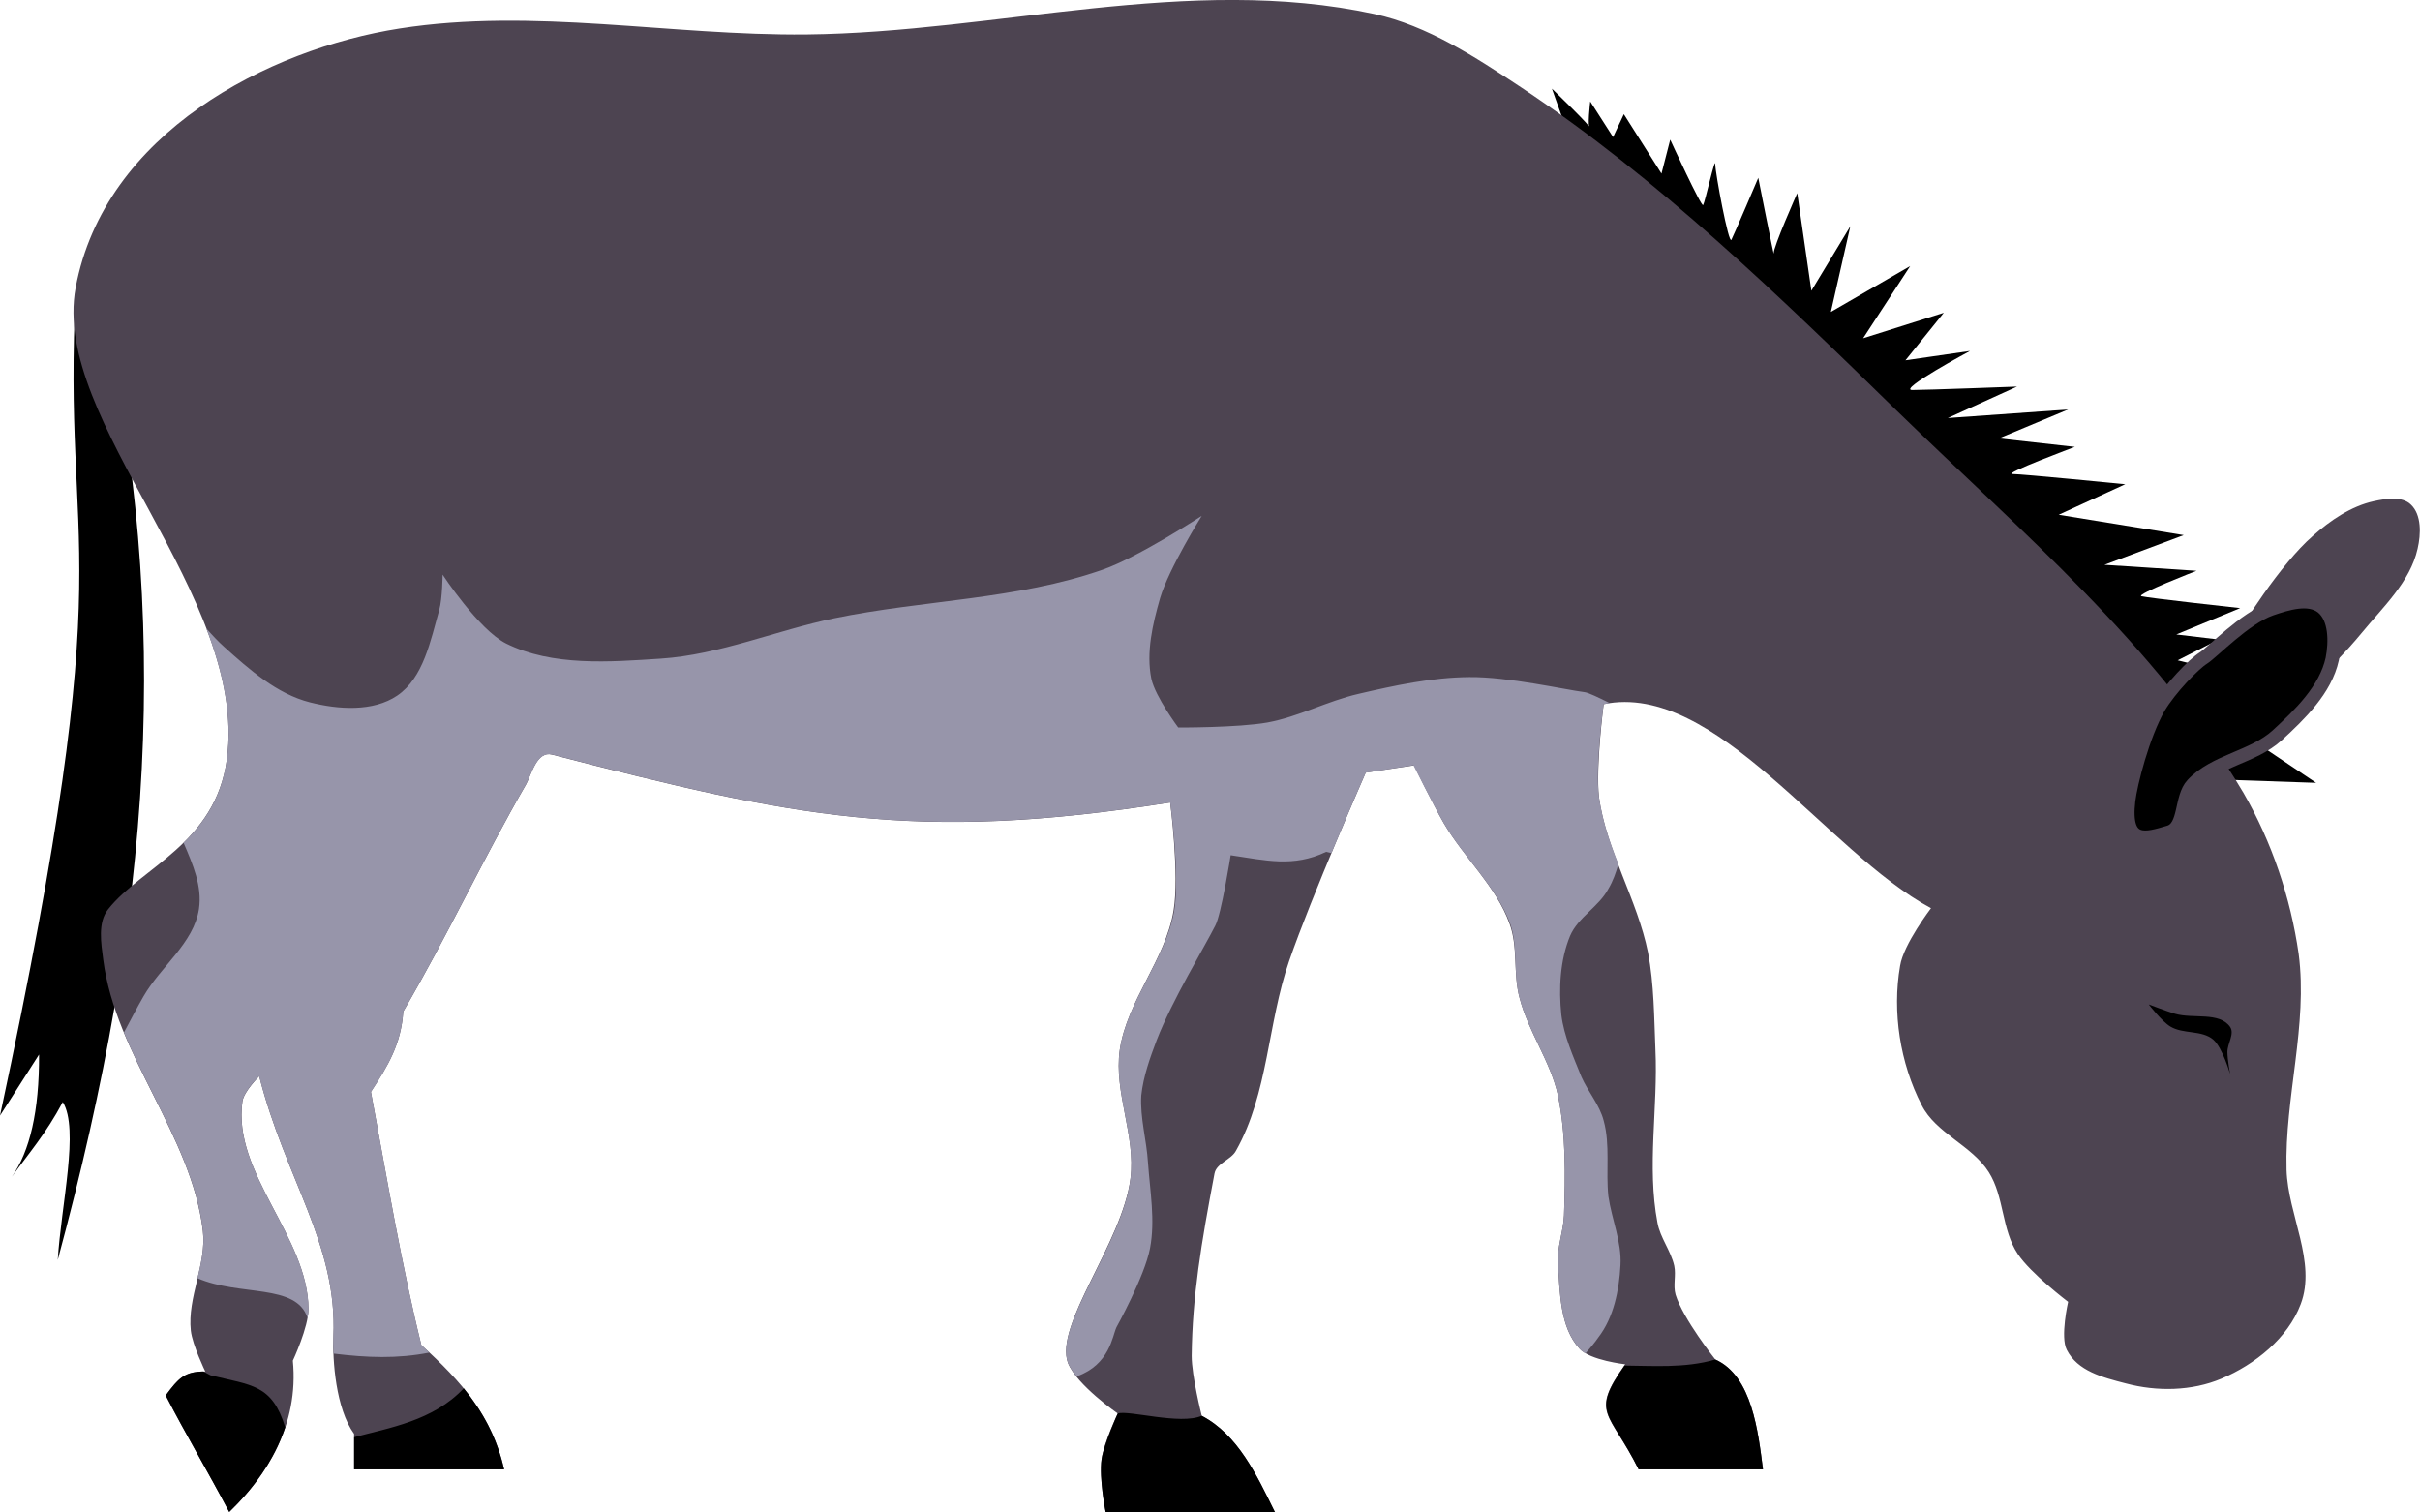 <?xml version="1.0" encoding="UTF-8" standalone="no"?>
<!-- Created with Inkscape (http://www.inkscape.org/) -->
<svg
    xmlns:inkscape="http://www.inkscape.org/namespaces/inkscape"
    xmlns:rdf="http://www.w3.org/1999/02/22-rdf-syntax-ns#"
    xmlns="http://www.w3.org/2000/svg"
    xmlns:cc="http://creativecommons.org/ns#"
    xmlns:dc="http://purl.org/dc/elements/1.1/"
    xmlns:sodipodi="http://sodipodi.sourceforge.net/DTD/sodipodi-0.dtd"
    xmlns:svg="http://www.w3.org/2000/svg"
    xmlns:ns1="http://sozi.baierouge.fr"
    xmlns:xlink="http://www.w3.org/1999/xlink"
    id="svg6240"
    sodipodi:docname="Осёл.svg"
    viewBox="0 0 750 468.6"
    version="1.1"
    inkscape:version="0.48.0 r9654"
  >
  <sodipodi:namedview
      id="base"
      bordercolor="#666666"
      inkscape:pageshadow="2"
      inkscape:window-y="-4"
      fit-margin-left="0"
      pagecolor="#ffffff"
      fit-margin-top="0"
      inkscape:window-maximized="1"
      inkscape:zoom="0.35"
      inkscape:window-x="-4"
      inkscape:window-height="1031"
      showgrid="false"
      borderopacity="1.0"
      inkscape:current-layer="layer1"
      inkscape:cx="-556.39961"
      inkscape:cy="141.05286"
      fit-margin-right="0"
      fit-margin-bottom="0"
      inkscape:window-width="1920"
      inkscape:pageopacity="0.0"
      inkscape:document-units="px"
  />
  <g
      id="layer1"
      inkscape:label="Layer 1"
      inkscape:groupmode="layer"
      transform="translate(-931.4 -204.82)"
    >
    <g
        id="g6269"
        transform="matrix(2.083 0 0 2.083 -1008.7 -729.31)"
      >
      <path
          id="path3263"
          sodipodi:nodetypes="ssssssssc"
          style="fill:#4d4451"
          inkscape:connector-curvature="0"
          d="m1258.4 560.4c0.4-0.89 5.1-15.53 5.7-17.05 0.6-1.51 6.6-10.98 11.4-15.15 2.6-2.31 5.7-4.44 9.1-5.18 1.8-0.39 4.2-0.77 5.5 0.51 1.6 1.51 1.5 4.4 1 6.56-1.1 4.95-5.2 8.72-8.4 12.63-4.4 5.35-9.8 9.8-14.8 14.65-3.4 3.3-10.2 9.85-10.2 9.85"
      />
      <path
          id="path3259"
          sodipodi:nodetypes="ccccccc"
          style="fill:#000000"
          inkscape:connector-curvature="0"
          d="m942.69 491.25c-2.19 41.77 7.25 36.72-11.29 123.19l5.81-9.09c0.04 8.49-1.39 14.41-4.04 18.18 2.52-3.51 5.05-6.37 7.57-11.11 2.48 4.01-0.24 15.29-0.75 23.49 14.11-52.25 17.04-95.08 6.56-142.69"
      />
      <path
          id="path3267"
          sodipodi:nodetypes="ccsccccccsccscccccccccscccccsccccccccccccccc"
          style="fill:#000000"
          inkscape:connector-curvature="0"
          d="m1165.8 471.5-3.5-9.85s6.2 5.94 5.7 5.94 0-4.04 0-4.04l3.4 5.3 1.6-3.41 5.6 8.84 1.3-5.05s4.7 10.23 4.9 9.72c0.3-0.5 1.8-7.32 1.8-6.06s2 12 2.4 11.24 4-9.22 4-9.22 2.4 12.12 2.3 11.24 3.5-8.96 3.5-8.96l2.1 14.52 5.8-9.6-2.9 12.75 11.8-6.82-7 10.74 12-3.79-5.7 7.07 9.6-1.39s-10.8 5.81-8.6 5.81c2.1 0 15.6-0.51 15.6-0.51l-10.3 4.68 17.9-1.27-10.3 4.3 11.3 1.26s-10.8 4.04-9.3 4.04 16.8 1.52 16.8 1.52l-9.9 4.54 18.6 3.03-11.8 4.42 13.7 0.89s-9.1 3.53-8.2 3.78c0.9 0.26 14.7 1.77 14.7 1.77l-9.5 3.92 6.3 0.75-6.1 3.1 15.5 3.86-10.9 3.63 16 10.74-18.1-0.62z"
      />
      <path
          id="path3257"
          sodipodi:nodetypes="ccsssssssssssssssssscssssccssssssccccsssssssccsssscccscsssscssccccccscssccc"
          style="fill:#4d4451"
          inkscape:connector-curvature="0"
          d="m956.04 656.08c1.96-2.63 2.82-3.57 5.9-3.57 0 0-1.91-3.94-2.15-6.07-0.54-4.95 2.37-9.88 1.79-14.83-1.66-14.23-12.99-26.14-14.82-40.35-0.32-2.49-0.84-5.53 0.71-7.5 4.97-6.31 15.98-9.77 17.68-22.32 3.29-24.35-26.2-50.28-22.5-70.18 4.28-23.01 28.65-35.51 48.21-38.57 19.94-3.13 40.34 1.1 60.54 0.89 28.2-0.3 56.9-9.02 84.5-3.04 7.9 1.73 15 6.4 21.8 10.9 20.5 13.65 38.4 31.01 56 48.21 18.3 17.82 38.5 34.79 51.5 56.79 4.2 7.26 7 15.57 8.2 23.92 1.4 10.63-2.1 21.42-1.8 32.15 0.2 6.7 4.5 13.71 2.1 20-1.9 5.05-6.8 8.96-11.8 11.07-4.4 1.86-9.6 1.94-14.2 0.71-3.5-0.9-7.2-1.85-8.8-5-1-1.91 0.2-7.14 0.2-7.14s-5.6-4.24-7.5-7.14c-2.4-3.61-2-8.51-4.3-12.15-2.5-3.98-7.9-5.79-10-10-3.2-6.23-4.4-13.82-3.2-20.71 0.5-3.2 4.6-8.57 4.6-8.57-15.6-8.39-32-33.8-48.7-30.36 0 0-1.2 9.26-0.7 13.84 1.1 8.01 5.7 15.2 7.3 23.13 0.9 4.74 0.9 9.63 1.1 14.46 0.4 8.56-1.3 17.3 0.3 25.71 0.4 2.26 2 4.18 2.5 6.43 0.3 1.4-0.2 2.92 0.2 4.29 1.1 3.6 5.9 9.64 5.9 9.64 5.5 2.44 6.4 10.88 7.1 16.34h-18.5c-4.4-8.74-7.3-8.15-2-15.62 0 0-5.2-0.57-6.8-2.33-2.9-3.15-2.9-8.2-3.2-12.5-0.2-2.45 0.8-4.86 0.9-7.32 0.2-5.95 0.3-12.03-0.9-17.85-1.1-5.07-4.4-9.45-5.7-14.47-1-3.6-0.2-7.58-1.5-11.07-2-5.61-6.8-9.84-9.8-15-1.6-2.78-4.4-8.57-4.4-8.57l-7.2 1.07s-8.1 18.49-11.4 28.04c-3.2 9.23-3.1 19.71-7.9 28.21-0.7 1.36-2.9 1.86-3.2 3.39-2 10.54-3.3 18.29-3.4 27.15 0 3.01 1.5 8.92 1.5 8.92 5.4 2.83 8.2 8.84 10.8 14.29h-25.1s-1-4.96-0.6-7.86c0.3-2.37 2.4-6.78 2.4-6.78s-6.1-4.23-7.4-7.5c-2.1-5.69 8.1-17.9 9.3-27.5 0.8-6.35-2.5-12.78-1.6-19.11 1.1-7.33 6.8-13.41 8-20.71 0.9-5.29-0.5-16.08-0.5-16.08-38.1 6.03-56.1 2.12-92-7.14-2.2-0.58-3 2.86-3.8 4.38-6.5 11.26-11.75 22.64-18.3 33.84-0.32 4.85-2.26 8.05-4.82 11.96 2.36 12.7 4.51 25.61 7.5 37.68 6.02 5.47 10.52 10.56 12.32 18.48h-22.32v-5.27c-2.73-3.77-3.23-11.01-3.07-14.49 0.6-13.78-7.14-23.35-11.04-38.72 0 0-2.29 2.26-2.5 3.75-1.51 10.7 9.75 20.09 9.82 30.89 0.02 2.68-2.32 7.68-2.32 7.68 0.93 9.56-3.92 17.17-9.46 22.5-3.19-6.05-6.32-11.25-9.47-17.32z"
      />
      <path
          id="path3261"
          sodipodi:nodetypes="cssscssc"
          style="fill:#000000"
          inkscape:connector-curvature="0"
          d="m1251.1 597.9s2.6 0.99 3.9 1.39c2.7 0.79 6.6-0.32 8.2 1.95 0.7 1.02-0.4 2.48-0.4 3.73 0 1.1 0.4 3.28 0.4 3.28s-1.1-3.88-2.5-5.11c-1.7-1.46-4.5-0.79-6.4-1.96-1.3-0.79-3.2-3.28-3.2-3.28z"
      />
      <path
          id="path6194"
          d="m1110.2 525.2s-9.4 6.14-14.7 8c-12.8 4.49-26.7 4.5-40 7.25-8.6 1.78-17 5.42-25.8 6-7.6 0.5-16.1 1.17-23-2.25-4.1-2.07-9.45-10.25-9.45-10.25s-0.03 3.55-0.5 5.25c-1.29 4.55-2.34 10.09-6.25 12.75-3.6 2.44-8.79 2.07-13 1-4.91-1.25-8.99-4.87-12.75-8.25-0.82-0.73-1.74-1.7-2.66-2.75 2.49 6.51 3.93 13.06 3.06 19.5-0.75 5.58-3.34 9.37-6.44 12.4 1.4 3.26 2.79 6.47 2.29 9.85-0.77 5.07-5.69 8.55-8.25 13-0.85 1.47-1.86 3.39-2.91 5.37 4.05 9.82 10.53 19.04 11.75 29.53 0.27 2.35-0.26 4.69-0.81 7.03 6.23 2.73 14.72 0.74 16.37 5.91 0.09-0.47 0.16-0.92 0.16-1.31-0.08-10.81-11.35-20.21-9.85-30.91 0.21-1.49 2.5-3.75 2.5-3.75 3.91 15.37 11.64 24.94 11.04 38.72-0.04 0.71-0.01 1.61 0.03 2.56 4.98 0.61 9.48 0.79 14.25-0.15-0.4-0.38-0.78-0.75-1.19-1.13-2.99-12.07-5.14-24.96-7.5-37.65 2.56-3.91 4.49-7.12 4.81-11.97 6.55-11.2 11.8-22.59 18.3-33.85 0.8-1.52 1.6-4.95 3.9-4.37 35.8 9.25 53.8 13.15 91.9 7.12 0 0 1.5 10.81 0.6 16.1-1.3 7.3-7 13.38-8.1 20.72-0.9 6.32 2.4 12.74 1.6 19.09-1.1 9.6-11.4 21.82-9.3 27.5 0.3 0.64 0.7 1.32 1.3 2 0-0.02 0.1-0.05 0.1-0.06 4.8-1.75 5.2-5.95 5.8-7.25 0 0 4.2-7.57 5-11.75s0-8.51-0.3-12.75c-0.2-3.35-1.2-6.67-1-10 0.3-2.84 1.3-5.6 2.3-8.25 2.3-5.94 7.1-13.82 8.7-17 0.9-1.62 2.3-10.5 2.3-10.5 5.2 0.76 9.3 1.84 14.2-0.5 0 0 0.3 0.07 0.8 0.18 2.7-6.51 5.1-11.96 5.1-11.96l7.1-1.1s2.9 5.82 4.5 8.6c3 5.15 7.8 9.39 9.9 15 1.2 3.49 0.4 7.45 1.4 11.06 1.3 5.02 4.6 9.4 5.7 14.47 1.2 5.82 1.1 11.88 0.9 17.84-0.1 2.46-1.1 4.86-0.9 7.31 0.3 4.3 0.3 9.34 3.2 12.5 0.2 0.26 0.5 0.51 0.9 0.72 0.7-0.81 1.4-1.63 1.9-2.37 2.3-2.97 3.1-7.02 3.3-10.75 0.2-3.46-1.3-6.81-1.8-10.25-0.4-3.74 0.3-7.63-0.7-11.25-0.6-2.34-2.3-4.26-3.3-6.5-1.2-3-2.6-6.03-3-9.25-0.4-3.92-0.2-8.12 1.3-11.75 1.2-2.79 4.3-4.34 5.7-7 0.7-1.16 1.1-2.39 1.5-3.66-1.3-3.25-2.4-6.54-2.9-9.97-0.6-4.58 0.7-13.84 0.7-13.84 0.3-0.07 0.6-0.11 0.9-0.16-1.6-0.81-3.2-1.56-3.7-1.62-3.2-0.42-11.4-2.31-17.2-2.25-5.6 0.05-11.1 1.24-16.5 2.5-4.6 1.06-8.9 3.4-13.5 4.25-4.4 0.79-13.3 0.75-13.3 0.75s-3.4-4.55-4-7.25c-0.8-3.95 0.2-8.15 1.3-12 1.3-4.4 6.2-12.25 6.2-12.25z"
          sodipodi:nodetypes="cssssccsssccccsccccccccccccccscsssccccsscsscccccsssscscccccscscscccccsssccsc"
          style="fill:#9795aa"
          inkscape:connector-curvature="0"
      />
      <path
          id="path3265"
          sodipodi:nodetypes="ssssssssss"
          style="stroke-linejoin:round;stroke:#4d4451;stroke-linecap:round;stroke-width:2;fill:#000000"
          inkscape:connector-curvature="0"
          d="m1248.1 567.59c0.3-2.53 2.1-9.67 4.5-13.89 1.7-2.84 5.2-6.44 6.6-7.32s6.2-5.97 10.1-7.32c2.4-0.82 5.6-1.83 7.6-0.26 2 1.63 2 5.15 1.5 7.71-1 4.56-4.8 8.23-8.2 11.36-3.6 3.27-9.3 3.76-12.6 7.32-1.8 1.92-1 6.36-3.5 7.08-3.3 0.98-6.8 2.15-6-4.68z"
      />
      <path
          id="path6199"
          d="m1173.1 651.63c-5.1 7.27-2.2 6.78 2.1 15.44h18.5c-0.7-5.45-1.6-13.91-7.1-16.34-4.5 1.33-9.5 0.92-13.5 0.9zm-211.45 0.88c-2.83 0.06-3.7 1.02-5.59 3.56 3.15 6.08 6.24 11.29 9.44 17.35 3.46-3.34 6.66-7.57 8.34-12.6-1.97-6.43-5-6.23-11.13-7.75zm38.75 2.5c-4.55 4.86-11.17 5.89-16.31 7.28v4.78h22.31c-1.1-4.82-3.2-8.61-6-12.06zm97.3 3.75s-2 4.41-2.4 6.78c-0.4 2.9 0.6 7.88 0.6 7.88h25.2c-2.7-5.45-5.5-11.49-10.9-14.32-3.2 1.4-10.9-0.88-12.5-0.34z"
          sodipodi:nodetypes="cccccccccccccccccccccc"
          style="fill:#000000"
          inkscape:connector-curvature="0"
      />
    </g
    >
  </g
  >
</svg
>
